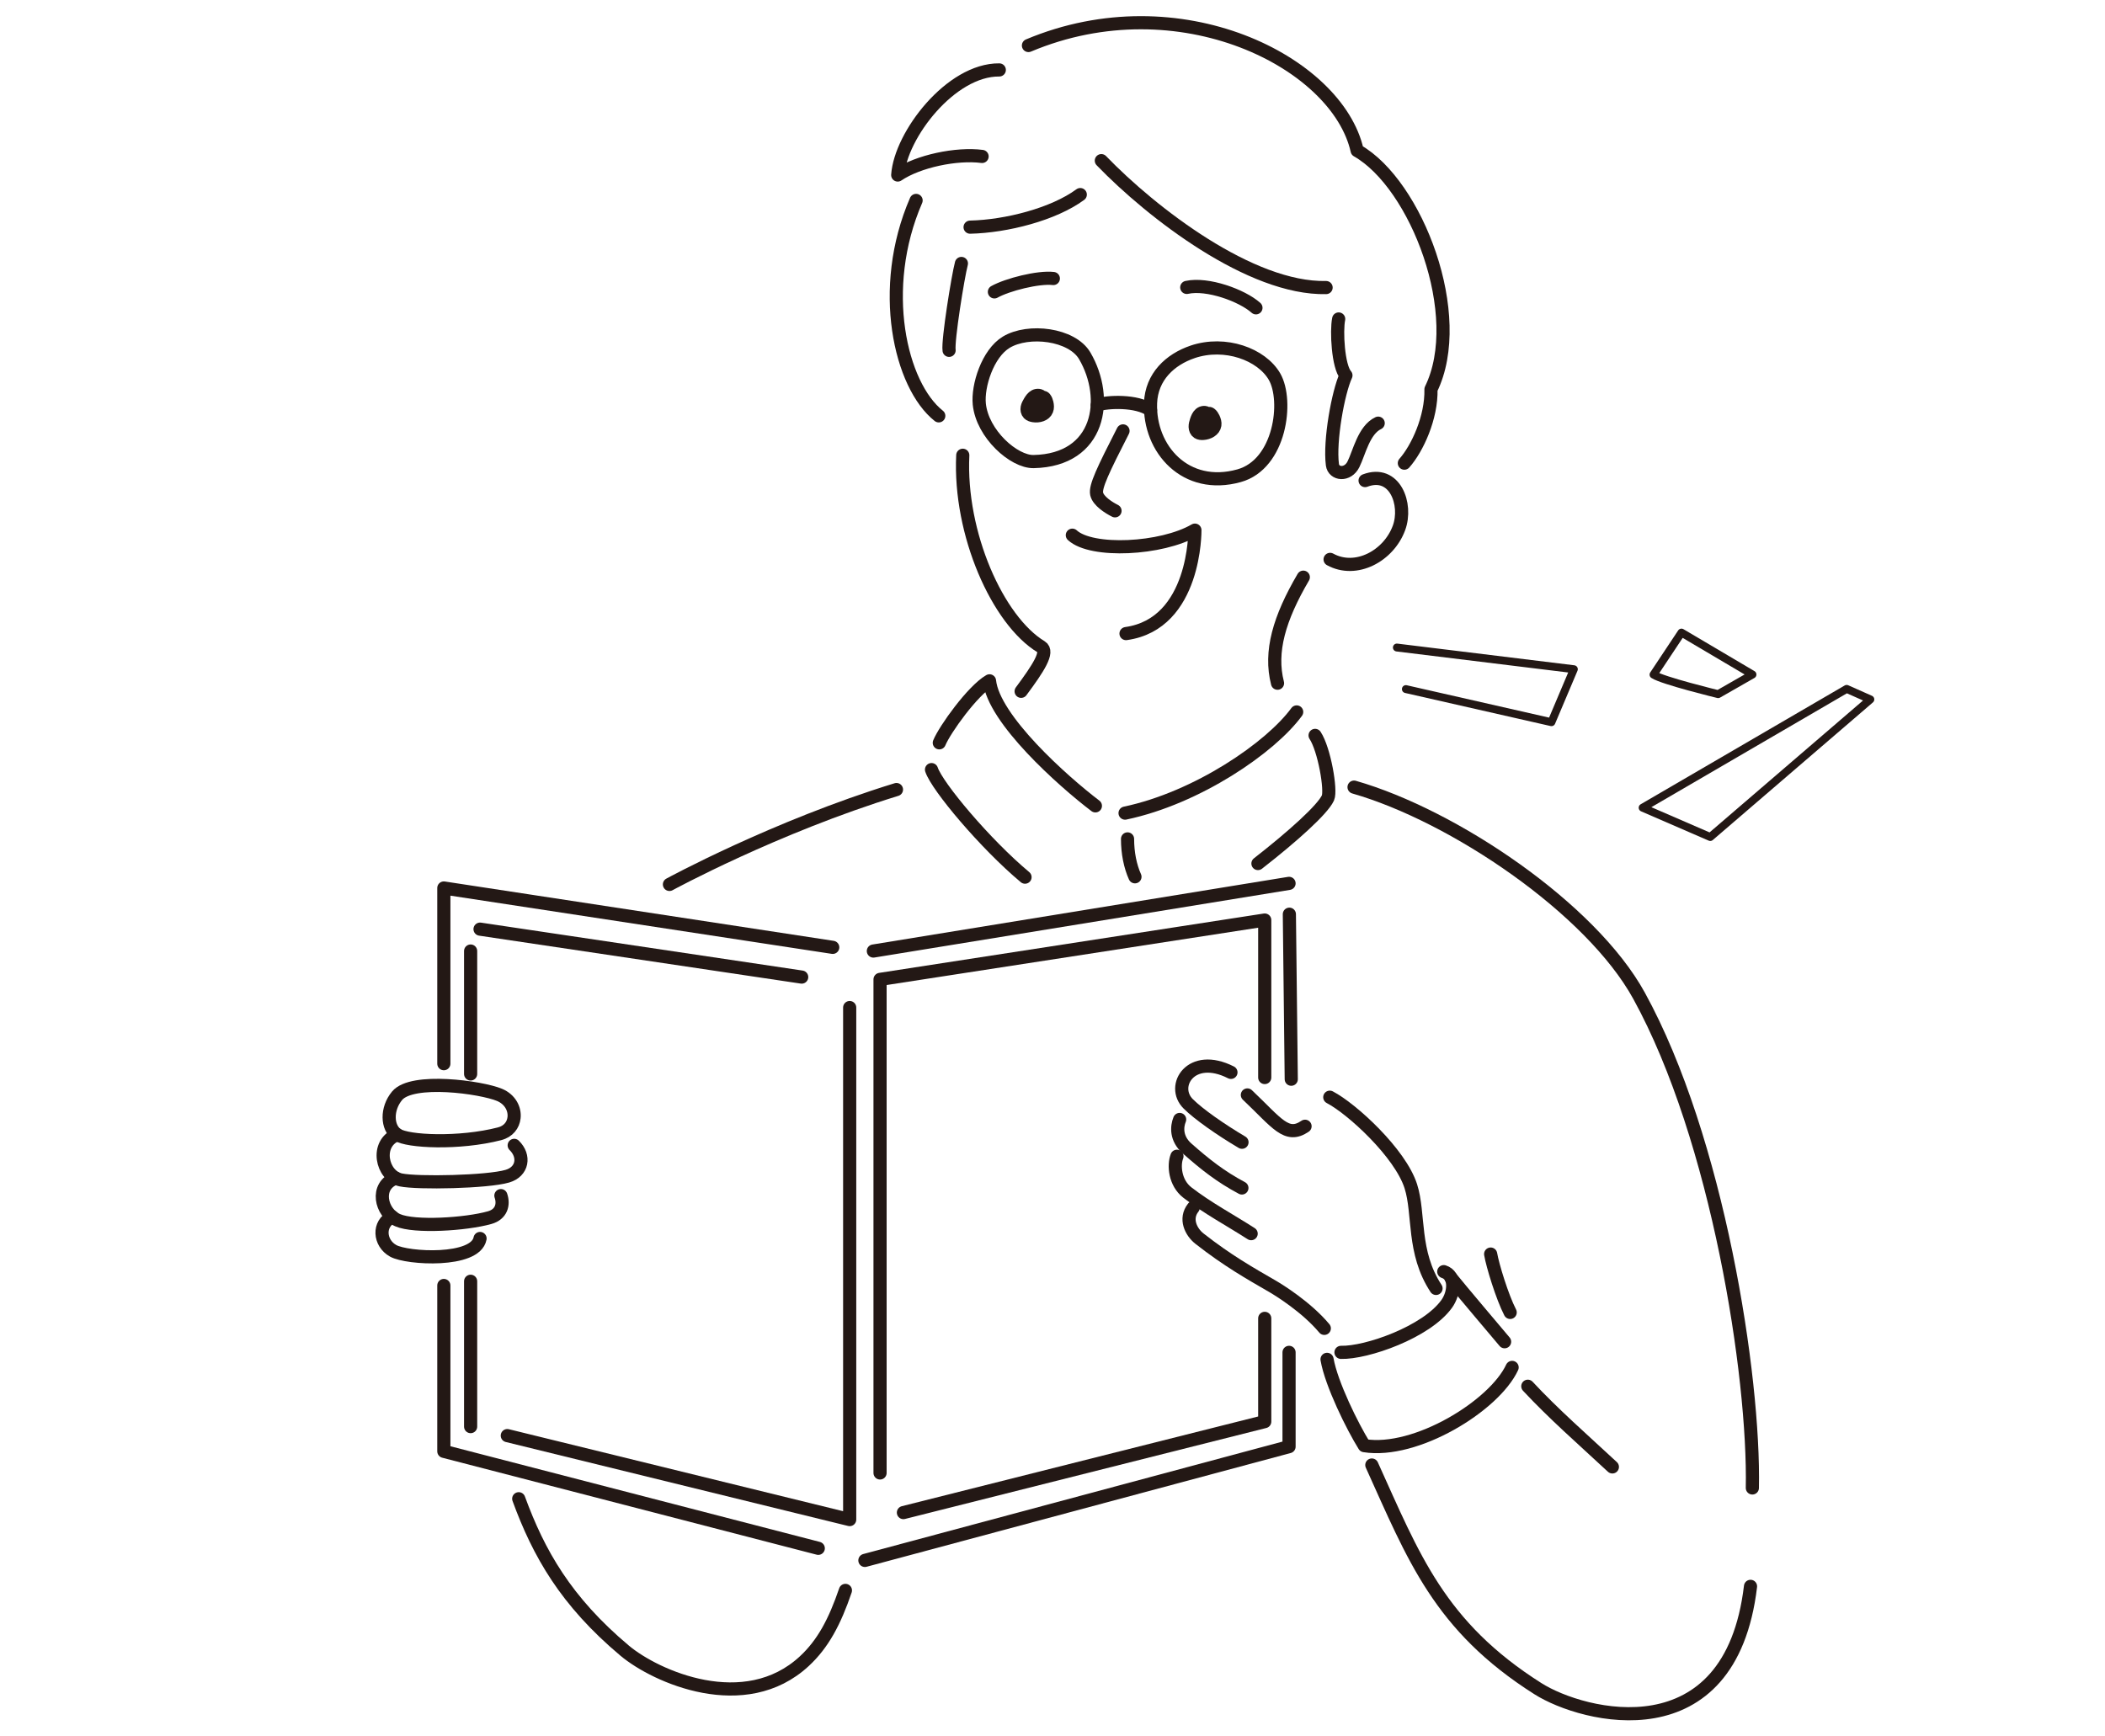 <?xml version="1.0" encoding="UTF-8"?><svg id="_レイヤー_2" xmlns="http://www.w3.org/2000/svg" viewBox="0 0 400 330"><defs><style>.cls-1,.cls-2,.cls-3{fill:none;}.cls-2{stroke-width:1.5px;}.cls-2,.cls-3,.cls-4{stroke:#231815;stroke-linecap:round;stroke-linejoin:round;}.cls-3,.cls-4{stroke-width:2.5px;}.cls-4{fill:#231815;}</style></defs><g id="_コマ2"><path class="cls-2" d="M314.21,128.21c1.68,1.13,12.28,3.71,12.28,3.71l6.52-3.73-13.49-7.97-5.31,7.99Z"/><polygon class="cls-2" points="355.41 132.92 324.99 159.07 312.14 153.5 350.91 130.92 355.41 132.92"/><polyline class="cls-2" points="265.44 123.06 299.07 127.18 294.81 137.25 267.15 130.96"/><path class="cls-3" d="M213.79,154.53c13.77-2.9,27.7-12.5,32.61-19.23"/><path class="cls-3" d="M239.04,164.11c6.63-5.17,12.29-10.26,13.3-12.47.65-1.44-.68-9.21-2.44-11.88"/><path class="cls-3" d="M214.26,159.43c0,2.68.51,5.2,1.41,7.2"/><path class="cls-3" d="M178.49,141.17c1.04-2.54,6.34-9.93,9.54-11.78.75,7.28,13.93,19.06,20.12,23.76"/><path class="cls-3" d="M182.95,86.52c-.72,14.93,6.66,31.43,14.9,36.41,1.51.92-.56,4.06-3.81,8.45"/><path class="cls-3" d="M247.66,109.69c-4.57,7.8-6.44,14.17-4.9,20.15"/><path class="cls-3" d="M259.4,91.33c5.65-2.14,8.09,4.52,6.44,9-1.96,5.32-8.15,8.68-13.09,5.98"/><path class="cls-3" d="M203.77,101.71c3.65,3.38,16.95,2.72,23.29-.96,0,0,.2,17.81-13.09,19.66"/><path class="cls-3" d="M226.63,66.87c-4.29,1.45-7.81,4.73-8,9.72-.32,8.75,6.67,16.65,16.82,13.82,7.87-2.19,9.37-14.27,6.74-18.83-2.46-4.26-9.38-6.8-15.57-4.71Z"/><path class="cls-3" d="M191.22,65.03c-3.54,2.13-5.48,8.3-5.13,11.76.58,5.69,6.58,11.01,10.33,10.93,12.66-.27,14.44-12,9.71-20.09-2.43-4.15-10.69-5.14-14.91-2.6Z"/><path class="cls-3" d="M209.28,30.53c9.63,9.98,28.42,24.44,42.71,24.12"/><path class="cls-3" d="M184.34,43.17c6.91-.16,15.87-2.46,20.94-6.19"/><path class="cls-3" d="M254.38,60.62c-.47,2.25-.12,9.06,1.38,10.72-1.48,3.19-3.16,12.43-2.57,16.98.24,1.84,2.9,2.14,4-.09,1.09-2.19,1.97-6.52,4.7-7.81"/><path class="cls-3" d="M182.69,50.07c-.66,2.49-2.61,14.63-2.34,16.51"/><path class="cls-3" d="M178.39,79.03c-7.31-5.78-11.59-24.18-4.31-40.94"/><path class="cls-3" d="M189.89,13.29c-9.21-.09-18.77,12.38-19.3,19.97,3.89-2.64,11.19-4.16,16.03-3.53"/><path class="cls-3" d="M195.43,8.65c28.69-12.07,58.72,3.19,62.46,19.97,11.26,6.39,20.88,31.35,14.03,45.36.12,5.37-2.59,11.25-5.06,14.04"/><path class="cls-4" d="M198.53,75.68c.22.26.33.59.41.92.1.44.14.91-.03,1.33-.36.92-1.54,1.22-2.51,1.07-.34-.05-.69-.16-.93-.4-.28-.29-.36-.74-.28-1.14s.28-.76.49-1.11c.25-.42.54-.85.98-1.08s1.06-.18,1.33.23c0,0,.33-.08.55.18Z"/><path class="cls-4" d="M229.99,78.66c.27.2.45.5.6.81.19.41.33.86.26,1.31-.15.97-1.24,1.53-2.22,1.59-.34.02-.71,0-1-.19-.34-.22-.51-.64-.52-1.05s.1-.8.23-1.19c.16-.47.35-.95.72-1.27s.99-.41,1.35-.06c0,0,.31-.15.58.05Z"/><path class="cls-3" d="M208.51,76.96c1.83-.64,7.56-.91,10.12,1"/><path class="cls-3" d="M225.51,54.62c3.94-.87,10.52,1.53,13.15,3.88"/><path class="cls-3" d="M200.16,52.93c-2.84-.34-8.74,1.16-11.2,2.54"/><path class="cls-3" d="M213.4,81.89c-3.82,7.47-5.3,10.59-5.01,11.96s2.31,2.64,3.49,3.23"/><path class="cls-3" d="M257.3,149.59c18.97,5.44,45.03,23.05,54.15,39.63,14.97,27.22,21.96,72.25,21.54,93.56"/><path class="cls-3" d="M332.64,301.48c-3.82,32.13-31.82,24.89-40.41,19.44-18.76-11.89-23.63-25.03-31.55-42.5"/><path class="cls-3" d="M160.65,302.25c-2.03,5.95-4.25,10.15-7.81,13.45-11.31,10.48-28.22,2.97-34.15-2.01-11.17-9.38-16.33-18.5-20.12-28.86"/><path class="cls-3" d="M274.35,241.67c2.35.75,2,4.13.55,6.14-3.87,5.37-15.24,9.33-20.08,9.2"/><path class="cls-3" d="M306.39,278.78c-5.84-5.42-11.18-10.08-16.07-15.33"/><path class="cls-3" d="M283.26,238.33c.36,2.15,2.19,8.15,3.71,11.09"/><path class="cls-3" d="M272.88,244.86c-4.53-6.89-3.11-14.16-4.79-19.42-2.02-6.31-11.17-14.71-15.4-16.92"/><path class="cls-3" d="M251.65,252.45c-3.43-4.1-8.74-7.34-9.71-7.91-4.51-2.61-8.69-4.97-14.01-9.14-1.62-1.27-2.86-3.79-1.19-5.89"/><path class="cls-3" d="M237.75,234.45c-4.04-2.6-8.32-4.87-12.12-7.81-2.38-1.84-2.65-5.19-1.98-6.9"/><path class="cls-3" d="M235.99,225.77c-4.06-2.16-6.95-4.45-10.4-7.49-2.16-1.9-1.99-4.16-1.43-5.53"/><path class="cls-3" d="M236.01,217.08c-4.12-2.44-8.24-5.33-10.22-7.3-3.39-3.36.49-9.85,8.12-5.98"/><path class="cls-3" d="M247.99,214.04c-3.52,2.4-5.31-.6-10.96-5.95"/><path class="cls-3" d="M252.17,258.34c.81,4.67,4.84,12.81,7.08,16.4,9.78,1.57,24.69-7.56,28.09-14.87"/><path class="cls-3" d="M275.72,242.83c1.39,1.76,10.19,12.16,10.19,12.16"/><polyline class="cls-3" points="164.35 296.55 244.95 274.93 244.95 257.01"/><polyline class="cls-3" points="84.34 244.3 84.34 275.82 155.49 294.25"/><polyline class="cls-3" points="158.24 180.04 84.34 168.76 84.34 202.15"/><line class="cls-3" x1="244.95" y1="167.88" x2="165.96" y2="180.74"/><line class="cls-3" x1="245.37" y1="205.1" x2="245.01" y2="173.74"/><line class="cls-3" x1="89.43" y1="180.74" x2="89.43" y2="204.1"/><line class="cls-3" x1="152.34" y1="185.69" x2="91.22" y2="176.58"/><polyline class="cls-3" points="96.4 272.83 161.46 288.79 161.46 191.48"/><line class="cls-3" x1="89.43" y1="243.5" x2="89.43" y2="271.12"/><polyline class="cls-3" points="171.67 287.46 240.33 270.17 240.33 250.55"/><polyline class="cls-3" points="240.33 204.78 240.33 174.85 167.23 186.13 167.23 279.93"/><path class="cls-3" d="M170.35,150.05c-23.14,7.12-43.14,18.03-43.14,18.03"/><path class="cls-3" d="M75.46,208.24c2.87-3.44,15.99-1.62,19.47-.16,2.02.85,2.94,2.69,2.75,4.34-.15,1.38-1.07,2.62-2.75,3.05-7.7,1.98-17.51,1.5-19.47.16s-2.07-4.91,0-7.39Z"/><path class="cls-3" d="M97.71,217.67c2.1,2.04,1.61,5.01-1.3,5.86-3.78,1.11-17.01,1.38-20.24.71-3.64-.75-4.96-6.94-.7-8.61"/><path class="cls-3" d="M95.18,227.22c.59,1.7.1,3.56-2.14,4.19-4.5,1.27-14.27,1.89-17.48.48s-4.36-6.55-.36-7.99"/><path class="cls-3" d="M91.22,235.37c-.86,4.56-13.81,3.84-16.5,2.35s-2.92-5.2-.17-6.46"/><path class="cls-3" d="M177.01,146.26c1.07,3.24,10.27,14.18,17.77,20.44"/><rect class="cls-1" width="400" height="330"/></g></svg>
